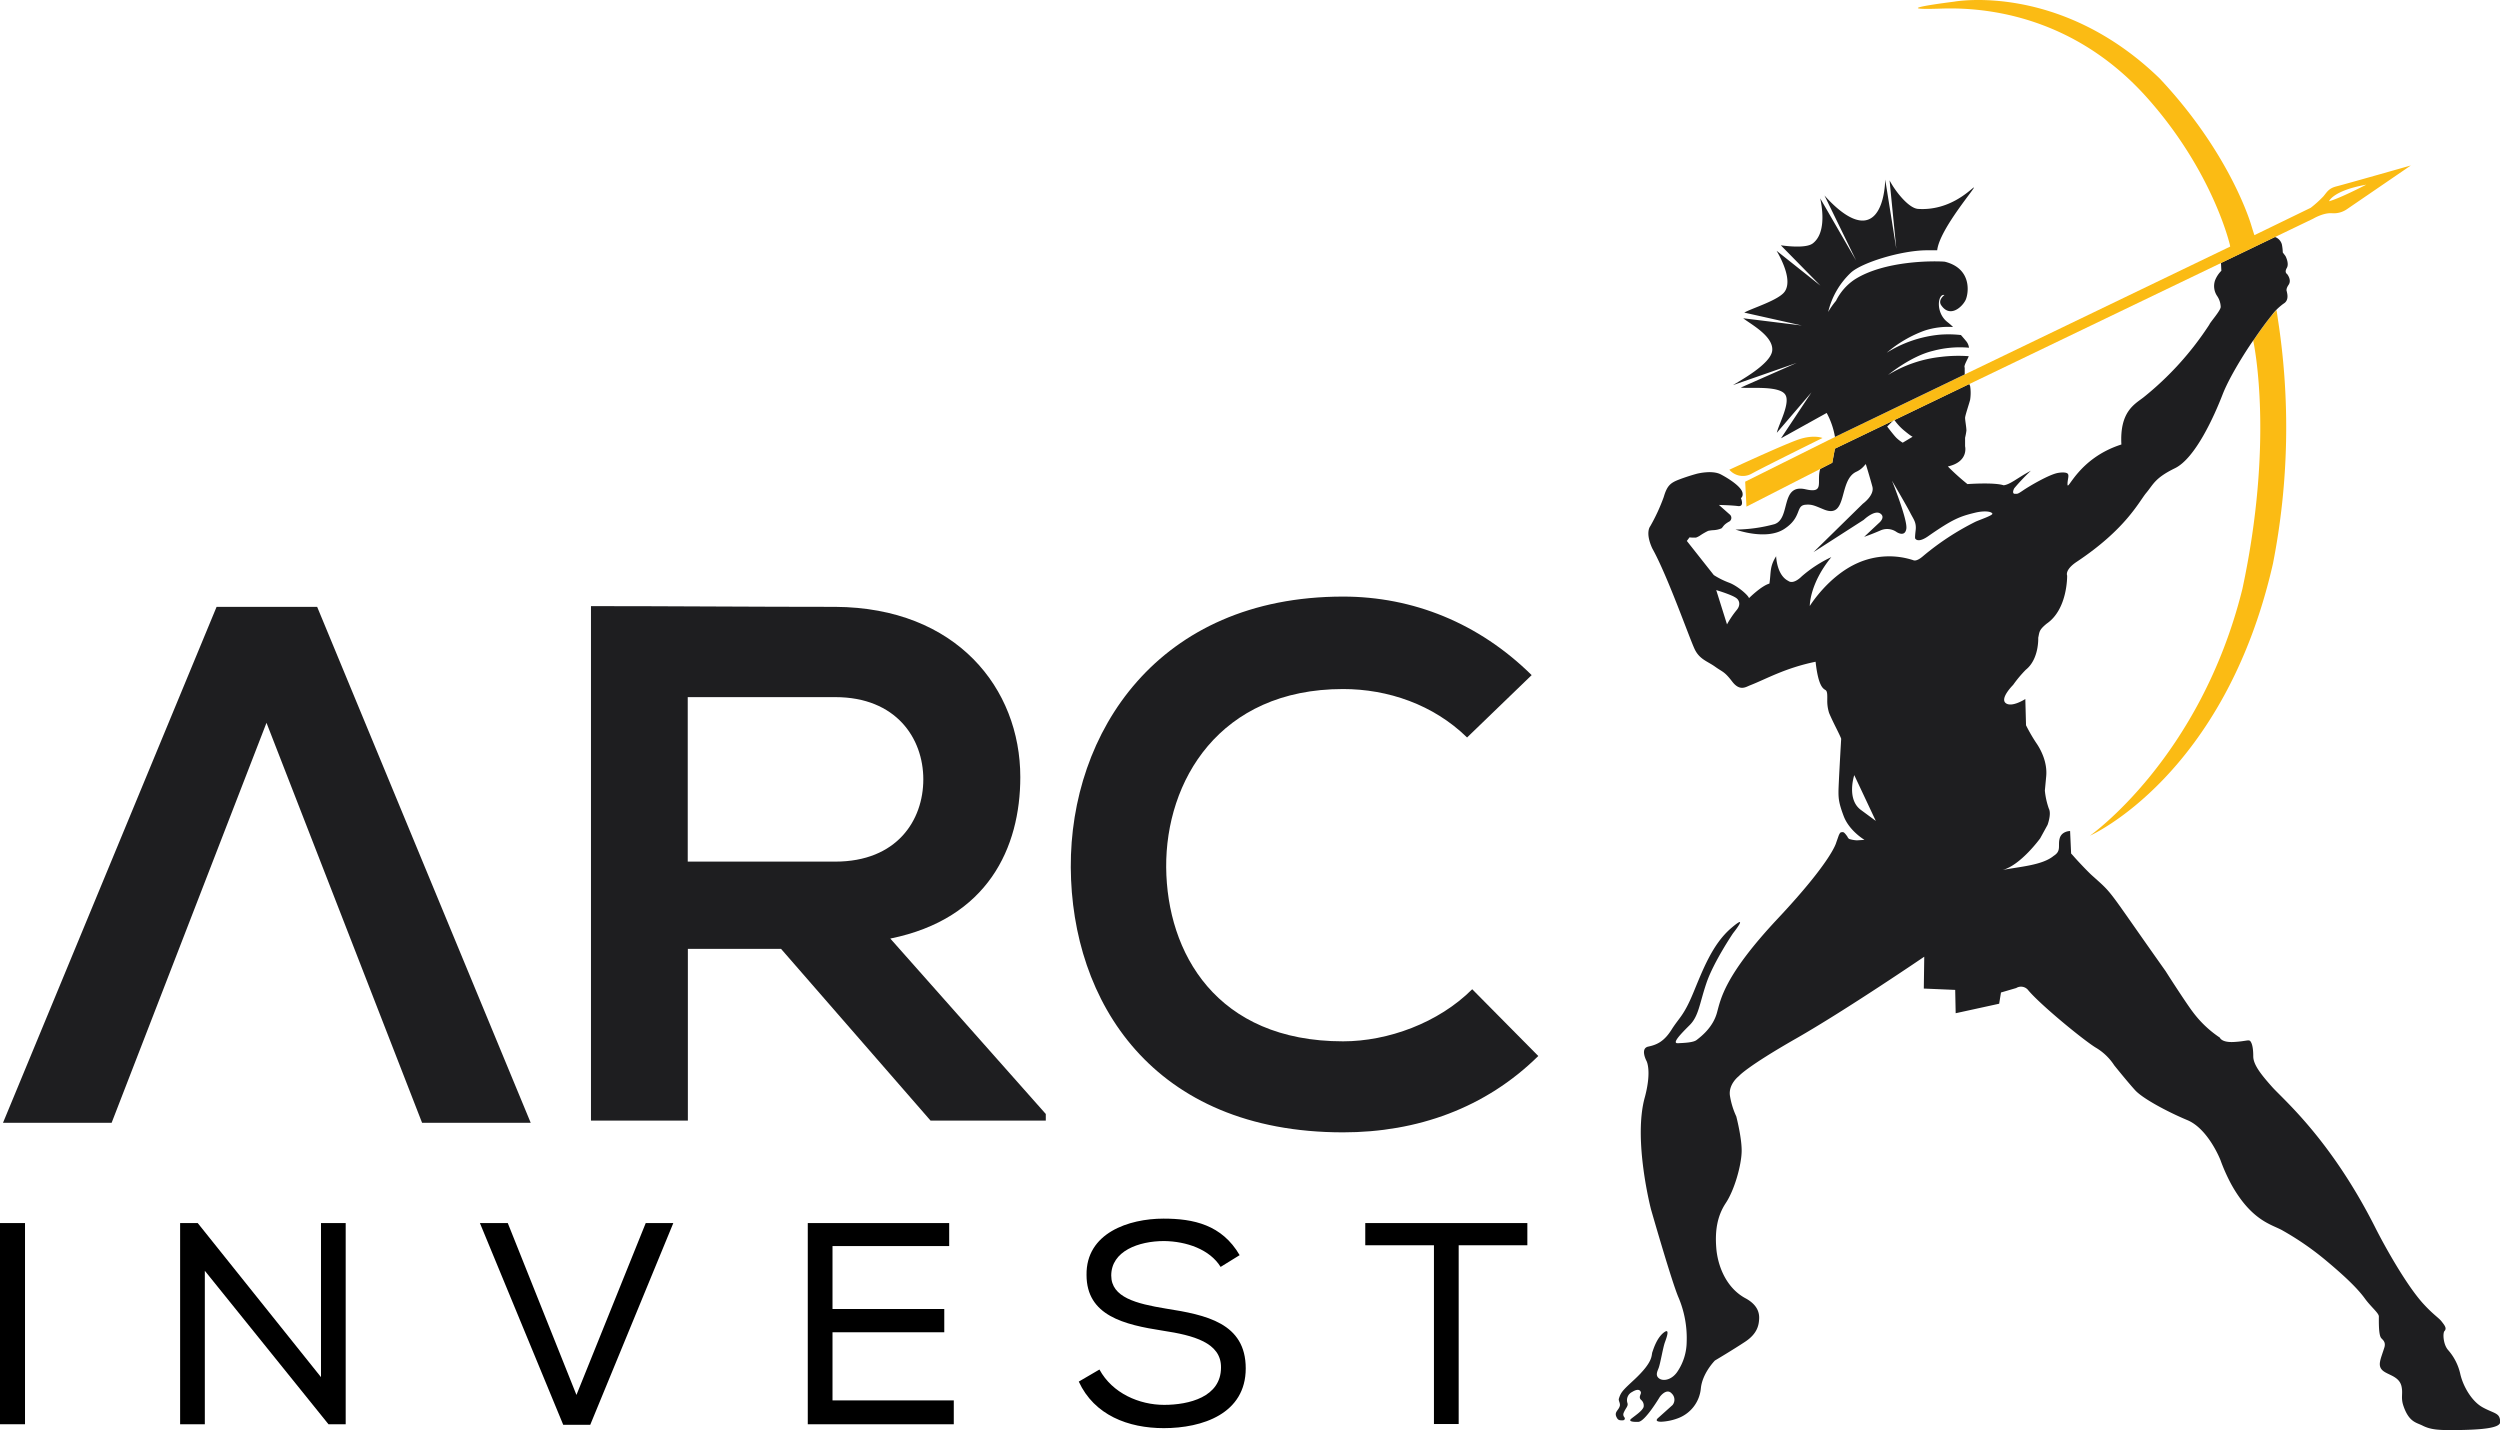 <svg id="Ebene_1" data-name="Ebene 1" xmlns="http://www.w3.org/2000/svg" viewBox="0 0 788.49 451.14"><defs><style>.cls-1{fill:#1e1e20;}.cls-2{fill:#fbbb14;}.cls-3{fill:none;}</style></defs><title>arc-invest-logo</title><polygon class="cls-1" points="167.38 354.12 133.12 354.12 84.05 227.97 35.21 354.12 0.95 354.12 68.31 191.4 100.03 191.4 167.38 354.12"/><path class="cls-1" d="M365.31,338.27c30.78-6.24,41-28.7,41-50.92,0-28-20.14-53.47-58.33-53.7-25.69,0-51.39-.23-77.08-.23V395.68h30.56V341.52h29.39L378,395.68h36.35V393.6ZM301.42,314V262.12h46.52c19.22,0,27.78,13,27.78,25.93S367.39,314,347.94,314Z" transform="translate(-84.51 -42.25)"/><path class="cls-1" d="M569.68,375.31c-16.66,16.43-38.19,24.08-61.57,24.08-60.19,0-85.65-41.44-85.88-83.57-.23-42.36,27.32-85.41,85.88-85.41,22,0,42.82,8.33,59.48,24.77l-20.37,19.67c-10.64-10.41-25-15.28-39.11-15.28-39.13,0-56,29.17-55.79,56.25.23,26.85,15.74,54.86,55.79,54.86,14.12,0,30.09-5.79,40.73-16.43Z" transform="translate(-84.51 -42.25)"/><path class="cls-2" d="M795.17,149.71c.41,1.9,6.51,32-3.42,78.3-13.3,53.49-48.11,77.83-48.11,77.83s42.45-18.68,57.74-85.76a223.07,223.07,0,0,0,1.55-77.27c-.27-2-.42-2.73-.43-2.77-.49.51-1,1.09-1.55,1.75-1.64,2-3.5,4.6-5.09,6.91C795.63,149,795.4,149.36,795.17,149.71Z" transform="translate(-84.51 -42.25)"/><path class="cls-1" d="M867.48,486.09c-3.43-1.91-6.12-6.63-7-10.46a17,17,0,0,0-3.94-7.69c-1.49-1.84-1.62-5.27-1.05-5.88.81-.87.07-1.78-1-3.14-.9-1.1-2.63-2.13-5.67-5.46-5.61-6.15-12.77-19.24-15.31-24.34-14-27.59-28.82-40.07-32.33-44s-6-7.07-6-9.71-.38-4.06-.89-4.73-1.33,0-5.25.21-4.4-1.38-4.4-1.38a34.33,34.33,0,0,1-8.5-8.06c-1.8-2.34-7-10.36-8.6-12.9-19.1-26.95-16.14-23.84-23.23-30.2-1.48-1.33-4.78-4.88-5.52-5.73s-1.06-1.17-1.06-1.17l-.32-7.1s-2.66,0-3.29,2.33.63,3.93-1.91,5.52c-3.62,3-10.83,3.39-16.14,4.46,5.74-1.49,11.9-10,11.9-10l2.33-4.25s1.27-3.39.42-5.09a23.57,23.57,0,0,1-1.27-5.73l.42-4.46c.43-4.46-1.69-8.49-3.18-10.62a53.09,53.09,0,0,1-3.18-5.51l-.22-8.28S719,265.51,717.1,264s2.34-5.73,2.34-5.73a38.44,38.44,0,0,1,4-4.78c4.24-3.39,3.92-10.08,3.92-10.08.42-1.91.21-2.44,2.66-4.46,6.68-4.56,6.46-15.17,6.46-15.17s-.84-1.7,2.88-4.25c15.7-10.4,19.81-19.14,22.07-21.83s2.69-4.67,9.06-7.78,12.31-16.27,15-23.21,9.63-17.09,9.64-17l.69-1c1.81-2.64,3.54-5,5.09-6.91a17,17,0,0,1,3-3.14h0a10.92,10.92,0,0,1,.89-.68c1.8-1.1,1-3.37,1-3.61s-.53-.74.53-2.3-.49-3.4-.49-3.4-.92-.49-.08-1.91-.42-3.75-.42-3.75l-.85-1.13a14.78,14.78,0,0,0-.29-2.55,3.43,3.43,0,0,0-1.83-2.19L802,117l-17,8.18.12,2.47a8.73,8.73,0,0,0-2,3.06,5.57,5.57,0,0,0,.69,4.93,6.45,6.45,0,0,1,1.1,3.36c.1,1.1-3.42,5-3.57,5.61a97.1,97.1,0,0,1-20.82,23c-2.81,2.17-7.5,4.5-6.93,14.83-13.73,4.39-17,15.2-17,12.51,0-1.55.64-2.83,0-3.36-.44-.38-1.75-.41-3.07-.17-2.79.52-9,4.18-10.86,5.45S720.85,198,720,198c-1,0-.41-1.46-.14-1.83a65.91,65.91,0,0,1,5.18-5.46c-4.25,2.27-6.46,4.32-8.58,4.6-3-1-11.43-.38-11.43-.38a72.29,72.29,0,0,1-6.17-5.56c6.67-1.49,5.43-6.37,5.43-6.37v-2.69a19.71,19.71,0,0,0,.42-2.26c0-1-.42-3.25-.42-4s1.34-4.62,1.59-5.72a14.13,14.13,0,0,0,0-4.33l-.14-.31h0l-.09-.19-.06-.14L682,174.73a17.37,17.37,0,0,0,2.84,3.12c2.55,2.13,2.91,2.14,2.91,2.14l-3.13,1.88a10.87,10.87,0,0,1-2-1.53c-.82-.81-2.9-3.56-2.9-3.56l1.88-1.87-18.37,8.83-.83,4.45-3.79,1.94c-1.27,4.09,1.54,7.85-4.64,6.44-8.1-1.83-4.56,9.27-9.81,11a48.11,48.11,0,0,1-12.27,1.7s9.65,3.54,15.36-.18,3.48-7.39,6.73-7.65c2-.17,2.78.26,5.79,1.5,7.63,3.12,4.47-9.21,10.19-11.89a7.36,7.36,0,0,0,2.89-2.35H673s1.35,4.37,2.06,7.06-3,5.35-3,5.35L656.47,216.4l15.85-10.19s3.39-3.25,5.23-2-.56,3.11-.56,3.11l-4.53,4.25s2.12-.71,5.09-2a5.16,5.16,0,0,1,5.14.48s2.64,1.78,3.07-1.05-4.53-15.14-4.53-15.14S686,202,687,204s2,3,1.7,5.51-.15,2.56-.15,2.56.75,1.76,4.42-.93c7.37-5.1,9.6-6,14.37-7.16,2.77-.69,5.16-.49,5.55.25.29.55-4.12,2-5.37,2.6A83.79,83.79,0,0,0,691,217.68c-2.11,1.83-3,1.27-3,1.27a24.43,24.43,0,0,0-17.54.85c-9.34,4.1-15.15,13.58-15.15,13.58s-.14-6.93,6.8-15.42a40,40,0,0,0-9.35,6.08s-2.54,2.69-4.24,1.42c-3.68-1.84-3.82-7.78-3.82-7.78-2.12,3.39-1.56,4.95-2.12,8.63-2.55.71-6.45,4.6-6.45,4.6-.14-.85-3.6-3.89-6.29-4.89a25.12,25.12,0,0,1-4.81-2.4l-8.5-10.76.85-1.13a10.71,10.71,0,0,0,2.05.07,6.13,6.13,0,0,0,1.15-.56,19.85,19.85,0,0,1,2.68-1.56,10.75,10.75,0,0,1,1.69-.22,7.57,7.57,0,0,0,2.49-.56c.6-.47.49-1,2.26-2.05a1.36,1.36,0,0,0,.35-2.34l-3.39-3s3.82.07,6,.35.92-2.52.92-2.52.74-.38.51-1.64c-.34-1.88-4-4.32-6.81-5.81s-7.64-.21-7.64-.21-2.76.74-5.52,1.8-3.81,1.91-4.87,5.52a59,59,0,0,1-4.26,9.23s-1.69,1.91.65,7c4.87,8.7,11.88,28.8,13.43,31.91s4,3.68,6.37,5.38,2.94,1.47,5.38,4.67,4.33,1.71,5.69,1.19c5.12-2,11-5.44,20.63-7.42.85,7.78,2.41,8.49,3.11,8.92s.57,1.84.57,3.67a12.61,12.61,0,0,0,.57,3.54s.56,1.42,2.26,4.81,1.56,3.4,1.56,3.4-.85,14.44-.85,16.7.17,3.72,1.64,7.64c1.76,4.68,6.57,7.5,6.57,7.5l-2.41.15a9.81,9.81,0,0,1-2.41-.43,1.51,1.51,0,0,1-.56-.71s-.83-1.25-1.27-1.41a1.36,1.36,0,0,0-1,.14,4.2,4.2,0,0,0-.57,1.13l-.71,2s-1.26,5.65-18.38,23.91S627.21,357.53,626,361.77s-4.42,7-6.41,8.51c-1.07.8-3.85.9-5.87,1s.81-2.83,3.69-5.7,3.07-6.68,5.3-13.27,8.38-15.7,8.38-15.7,5.39-6.74-.57-1.64-9,13.32-12,20.53-4.38,7.65-6.78,11.46-4.67,4.81-7.36,5.38-.57,4.53-.57,4.53,1.7,3-.49,11.32c-3.82,13.37,1.9,35.45,1.9,35.45s6.58,23,8.72,27.91a32.91,32.91,0,0,1,2.54,14,17.07,17.07,0,0,1-2.79,9.11c-1.71,2.73-4.47,3.34-5.85,2.38s-.56-2.34-.17-3.41c.51-1.44,1.24-5.74,1.81-7.62.25-.84,2.11-5.23-.15-3.53s-3.29,5.15-3.67,6.22.42,3-5.81,8.78c-3.44,3.2-4.14,3.84-4.76,5.94-.17.57.48,1.38.32,2.17-.33,1.58-2.15,2-.8,4.06.38.57.92.57,1.64.57s.79-.55.69-.78-.69-.7-.33-1.59c.65-1.58,1.51-2.1,1.19-3.09a2.88,2.88,0,0,1,1.44-3.47c2-1.25,2.65-.51,2.8.08s-.84,1.48,0,2.34a2.33,2.33,0,0,1,.85,2.33c-.49,1.22-2.23,2.36-3.82,3.61s2.13,1.05,2.13,1.05c2.12,0,6.79-7.85,6.79-7.85s2.12-3,3.81-1.06a2.68,2.68,0,0,1,.22,3.61l-4.46,4s-1.68,1.26.95,1.26a17.3,17.3,0,0,0,5.63-1.26,11.15,11.15,0,0,0,6.8-9.13c.42-4.88,4.45-8.92,4.45-8.92s5.73-3.4,9.56-5.94,4.31-5.24,4.39-7.29c.07-1.7-.41-4.35-4.44-6.47-6.16-3.4-8.66-10.44-9.08-15.75s.21-10,3-14.22,4.88-11.89,5-16.14-1.69-11.17-1.69-11.17a24.6,24.6,0,0,1-2-6.51c-.56-3.68,2.83-6.23,2.83-6.23s2.27-2.83,18.12-11.89,40.33-25.75,40.33-25.75l-.14,10.05,9.9.42.15,7.36,13.72-3,.57-3.54,4.81-1.41a2.88,2.88,0,0,1,3.68.56c3.68,4.53,18,16.28,21.66,18.39a17.61,17.61,0,0,1,5.58,5.44s4.27,5.32,6.61,7.87,9.88,6.65,16.46,9.41,10.4,12.53,10.4,12.53a57.33,57.33,0,0,0,3.4,7.64c6.58,11.89,13.13,12.78,16.32,14.69a91.33,91.33,0,0,1,14,9.75c6.58,5.51,9.93,9,11.85,11.65s4.43,4.6,4.41,5.66c0,1.67-.09,5.59.67,6.72.39.57,1.57,1.15,1.11,2.93-1.13,3.68-2.27,5.65-.73,7.24s5.36,1.82,6.1,5.17c.52,2.38-.3,3.49.61,6.16,1.75,5.12,4.06,5.21,6,6.19,2.48,1.27,5,1.46,9.65,1.43,9.55-.06,14.89-.7,14.86-2.57C873,487.77,871.25,488.18,867.48,486.09ZM632.2,234.72a29.56,29.56,0,0,0-3,4.46l-3.4-10.82s5,1.48,6.37,2.55C633,231.5,633.68,233,632.2,234.72Zm39.26,63c-4.67-3.4-2.12-11-2.12-11l6.79,14.44Z" transform="translate(-84.51 -42.25)"/><path class="cls-3" d="M819.07,105.73c3.26-.84,11.75-5.23,11.75-5.23C820.34,102.34,819.07,105.73,819.07,105.73Z" transform="translate(-84.51 -42.25)"/><path class="cls-3" d="M819.07,105.73c3.26-.84,11.75-5.23,11.75-5.23C820.34,102.34,819.07,105.73,819.07,105.73Z" transform="translate(-84.51 -42.25)"/><path class="cls-2" d="M821.54,101c-2.54.63-3,1.69-4.24,3.18a35.42,35.42,0,0,1-4,3.61l-17.76,8.63c-.44-1.31-.92-2.9-.92-2.9s-6.24-22.36-29-46.56c-31.43-30.43-64.82-24.18-64.82-24.18s-22.71,2.81-4,2.18,44.23,4.88,65,28.23,26,46.27,26,46.27l.1.56L664,179.7v0l-1.71.85-1.15.56h0l-26.21,13.06.41,7.87,27.07-13.83.83-4.45,150.86-72.55s3.19-1.92,5.94-1.71a7.23,7.23,0,0,0,4.68-1.27l20.16-13.79S824.09,100.36,821.54,101Zm-2.47,4.73s1.27-3.39,11.75-5.23C830.82,100.5,822.33,104.89,819.07,105.73Z" transform="translate(-84.51 -42.25)"/><path class="cls-2" d="M659.32,180.39s-2.73-1.14-7.43.43-21.95,9.58-21.95,9.58a5.62,5.62,0,0,0,7,1.26C641,189.43,659.32,180.39,659.32,180.39Z" transform="translate(-84.51 -42.25)"/><path class="cls-1" d="M631.11,163.71l20.07-7-17.64,7.78c2.54.38,12-.72,14,2.17,1.82,2.58-2.12,9.56-2.62,12.08L655.84,166l-9.61,14.49,14.41-8a24.43,24.43,0,0,1,2.6,7.49v.09l.77-.38v0l40.16-19.35,0-2.13c-.43-.59,1.15-3,1.26-3.62a45.88,45.88,0,0,0-8.86.23A39.9,39.9,0,0,0,680,160.51s7.12-5.92,14.14-7.59a32.7,32.7,0,0,1,11.38-1,4,4,0,0,0-.83-2c-.27-.33-1.26-1.51-1.71-2a34.92,34.92,0,0,0-6.83-.1,38.2,38.2,0,0,0-16.57,5.68,38.63,38.63,0,0,1,11.85-6.95,23.9,23.9,0,0,1,9.07-1.16,19.2,19.2,0,0,0-1.67-1.48c-4-3-3.13-9.18-1.05-8.61,0,0-2.17,1.56-1,3.25,2.83,4.13,6.72.37,7.68-1.7s2.1-9.91-6.58-12.06c-3.09-.27-19-.47-28.52,5.68a17.18,17.18,0,0,0-5.78,6.66,23.54,23.54,0,0,0-2.47,3.51,24.92,24.92,0,0,1,7.22-12.45c3.49-3.13,15.55-6.87,23.6-7,1.38,0,2.53,0,3.56,0,.78-6.93,13.3-21.1,11.39-19.72-1.35,1-7.68,7.3-17.41,6.67-3-.19-7.24-5.62-9-9l2.13,21.61L679.1,98.88c-.12,4.42-1.32,11.84-6.08,12.83-4.46.93-10-4.34-13.08-7.81l10,20.54-11.34-19.62c.92,4.23,1.56,11.15-2.31,14.17-1.87,1.47-7,1.06-10.12.63l12.5,12.72-13.83-11c1.89,3.26,4.89,9.48,2.58,12.85-1.87,2.75-10.43,5.29-12.77,6.65l18.16,4.07-18.49-2.28c1.93,1.63,9.62,5.55,9.14,10.21C643,157.13,633,162.46,631.11,163.71Z" transform="translate(-84.51 -42.25)"/><path d="M84.51,428H92.4v63.45H84.51Z" transform="translate(-84.51 -42.25)"/><path d="M146.87,428l38.88,48.59V428h7.79v63.45h-5.43l-39-48.4v48.4h-7.79V428Z" transform="translate(-84.51 -42.25)"/><path d="M244.66,428l21.66,54.21L288.17,428h8.7l-26.2,63.63h-8.52L235.87,428Z" transform="translate(-84.51 -42.25)"/><path d="M339.28,428h44.6v7.26h-36.8v19.84h35.25v7.35H347.08v21.48h38.25v7.52H339.28Z" transform="translate(-84.51 -42.25)"/><path d="M451.67,433.67c-8.07,0-16.68,3.18-16.68,10.88,0,6.89,7.89,8.88,17.22,10.42,12.69,2,25.2,4.54,25.2,18.86s-13.69,18.85-25.83,18.85c-11.24,0-21.94-4.08-26.83-14.68l6.52-3.81c4.08,7.52,12.6,11.15,20.4,11.15s17.94-2.45,17.94-11.78c.1-7.89-8.79-10.16-18.3-11.61-12.24-1.9-24.11-4.71-24.11-17.58-.19-13.23,13.32-17.77,24.29-17.77,9.42,0,18.4,1.91,24,11.52l-6,3.71C466.08,436.3,458.74,433.77,451.67,433.67Z" transform="translate(-84.51 -42.25)"/><path d="M515.11,435V428h51.12V435H544.57v56.38h-7.8V435Z" transform="translate(-84.51 -42.25)"/></svg>